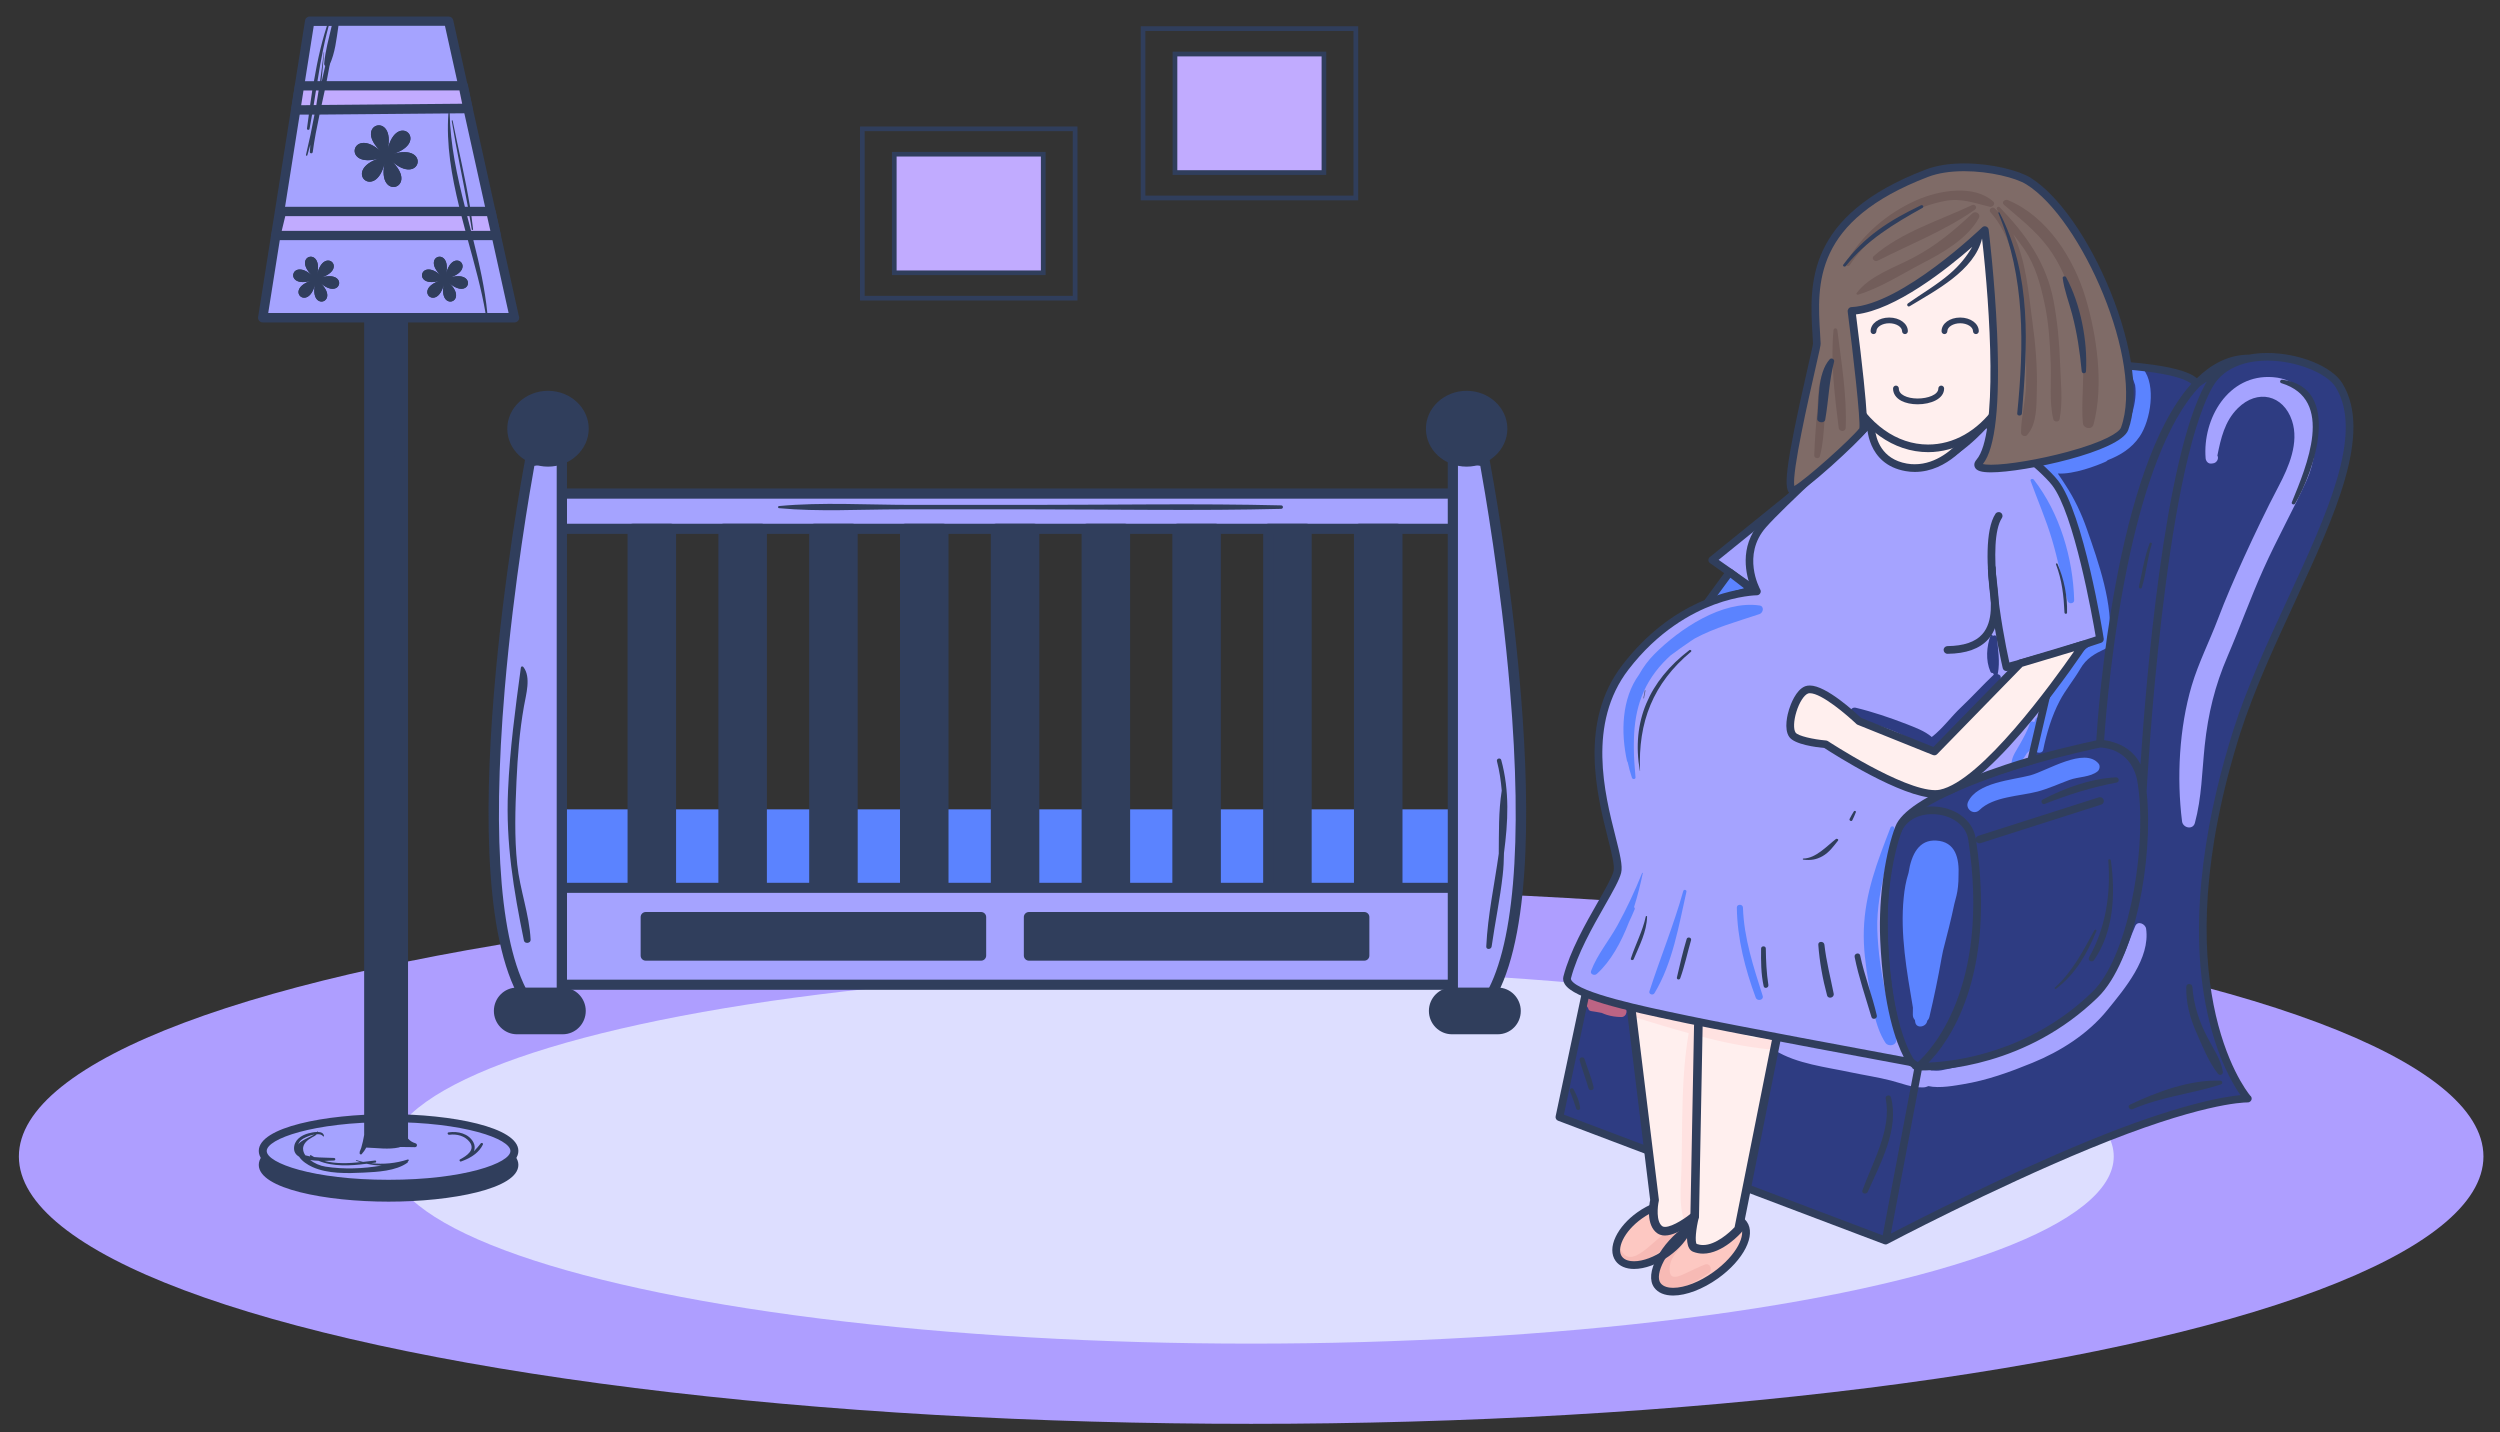 <?xml version="1.0" encoding="utf-8"?>
<!-- Generator: Adobe Illustrator 23.0.5, SVG Export Plug-In . SVG Version: 6.00 Build 0)  -->
<svg version="1.1" id="Layer_1" xmlns="http://www.w3.org/2000/svg" xmlns:xlink="http://www.w3.org/1999/xlink" x="0px" y="0px"
	 viewBox="0 0 302 173" style="enable-background:new 0 0 302 173;" xml:space="preserve">
<rect x="0" y="0" width="302" height="173" fill="#333333" stroke="none"/>
<style type="text/css">
	.st0{fill:#AE9EFF;}
	.st1{fill:#DDDEFF;}
	.st2{fill:#2E3C82;}
	.st3{fill:#A5A3FF;}
	.st4{fill:#5B83FF;}
	.st5{fill:#BC6484;}
	.st6{fill:#303E5C;}
	.st7{fill:#FDC8C2;}
	.st8{fill:#F7BAB5;}
	.st9{fill:#FFEFEE;}
	.st10{fill:#FFE2E1;}
	.st11{fill:#7F6B67;}
	.st12{fill:#725D5A;}
	.st13{fill:#C1ABFF;}
</style>
<g>
	<g>
		<ellipse class="st0" cx="151.14" cy="139.7" rx="148.86" ry="32.3"/>
		<ellipse class="st1" cx="151.14" cy="139.7" rx="104.2" ry="22.61"/>
	</g>
	<g>
		<g>
			<path class="st2" d="M270.23,88.35c4.96-15.69,17.64-33.1,12.33-41.8c-1.51-2.48-7.82-4.48-12.22-2.87l0,0
				c0.13-0.24-1.03,0.06-2.46,1c-1.9,1.24-2.51,1.68-2.51,1.68c-3.23-4.2-37.37-1.83-37.37-1.83l-36.46,75.5l-3.16,14.92l39.4,14.92
				c0,0,12.57-6.64,24.57-11.58c13.98-5.75,19.2-5.58,19.2-5.58S260.21,120.01,270.23,88.35z M231.38,128.76
				c0.05,0,0.1-0.01,0.15-0.02c0.14,0.07,0.23,0.1,0.23,0.1L231.38,128.76z"/>
			<g>
				<path class="st3" d="M259.25,112.19c-0.08-0.57-1-1.02-1.31-0.33c-0.57,1.27-0.93,2.59-1.58,3.83
					c-0.77,1.46-1.87,2.76-2.91,4.04c-2.31,2.86-5.26,4.75-8.57,6.28c-2.21,1.03-4.52,1.7-6.83,2.42c-1.16,0.36-2.33,0.63-3.53,0.86
					c-0.44,0.08-0.85,0.05-1.26,0.02c-0.21-0.24-0.53-0.41-0.95-0.43c-1.33-0.07-2.56-0.57-3.86-0.84
					c-1.67-0.35-3.39-0.52-5.07-0.84c-2.77-0.53-5.73-1.65-8.56-1.59c-0.73,0.02-0.99,0.91-0.37,1.29c2.58,1.61,6.2,2.01,9.14,2.64
					c1.61,0.34,3.25,0.58,4.84,0.99c1.33,0.34,2.48,0.86,3.87,0.83c0.26-0.01,0.47-0.07,0.65-0.16c1.35,0.31,3.35-0.09,4.16-0.22
					c2.9-0.47,5.69-1.48,8.4-2.59c3.41-1.39,6.73-3.5,9.06-6.38C256.69,119.41,259.76,115.77,259.25,112.19z"/>
				<path class="st4" d="M258.9,44.58c-0.48-0.6-1.83-0.32-1.47,0.59c0.18,0.44,0.33,0.89,0.49,1.34c0.31,1.93-0.58,4.72-1.65,5.9
					c-1.71,1.9-5.08,2.22-7.41,2.9c-0.25,0.07-0.42,0.2-0.53,0.35c-0.34,0-0.68,0.02-1,0.11c-0.16-0.12-0.31-0.23-0.47-0.3
					c-0.45-0.22-1.06,0.37-0.6,0.73c1.06,0.82,1.89,2.58,2.53,3.71c1.08,1.89,1.78,3.92,2.41,6c0.57,1.89,1.01,3.82,1.4,5.75
					c0.39,1.91,0.12,3.95,0.84,5.78c-2.67,1.38-3.69,3.42-5.33,5.98c-1.3,2.04-2.01,4.66-2.3,7.03c-0.07,0.55,0.91,0.67,1.01,0.13
					c0.4-1.99,1.04-4.11,1.99-5.91c0.71-1.35,1.71-2.54,2.48-3.86c0.76-1.31,1.72-1.81,3.03-2.44c0.3-0.15,0.37-0.4,0.3-0.63
					c0.08-0.1,0.14-0.21,0.16-0.36c0.58-4.24-1.3-9.49-2.68-13.45c-0.66-1.89-1.5-3.67-2.6-5.35c-0.25-0.38-0.56-0.88-0.92-1.38
					c1.93,0.13,4.74-0.96,5.75-1.41c0.12-0.05,0.21-0.12,0.28-0.2c1.52-0.59,2.89-1.43,3.85-2.84
					C259.81,50.78,260.48,46.52,258.9,44.58z"/>
				<path class="st5" d="M196.01,121.65c-0.3-0.05-0.6-0.1-0.9-0.15c-0.78-0.2-1.57-0.61-2.21-1.01c-0.9-0.56-1.64,0.69-1.06,1.27
					c0.02,0.19,0.14,0.35,0.37,0.38c0.43,0.06,0.86,0.14,1.28,0.22c0.2,0.09,0.4,0.17,0.59,0.23c0.57,0.18,1.17,0.26,1.76,0.27
					C196.55,122.88,196.76,121.78,196.01,121.65z"/>
				<path class="st4" d="M253.52,92.26c-1.69-2.08-6.27,0.88-8.29,1.41c-2.19,0.57-6.37,0.84-7.48,3.18c-0.41,0.85,0.66,1.69,1.37,1
					c1.68-1.64,4.84-1.66,7.02-2.23c1.31-0.35,2.57-0.93,3.84-1.4c1.11-0.41,2.5-0.31,3.42-1.05
					C253.64,92.96,253.72,92.51,253.52,92.26z"/>
				<path class="st4" d="M233.89,101.54c-2.04-0.12-2.98,1.58-3.34,3.91c-0.32,0.97-0.49,2.02-0.58,2.96
					c-0.45,4.41,0.37,8.93,1.11,13.31c-0.01,0.29-0.01,0.59-0.01,0.88c0,0.25,0.1,0.46,0.25,0.62c0.01,0.09,0.03,0.18,0.04,0.26
					c0.14,0.84,1.37,0.58,1.45-0.18c0.12-0.11,0.21-0.26,0.26-0.45c0.56-2.37,1.06-4.76,1.48-7.16c0.05-0.29,0.11-0.56,0.17-0.85
					c0.01-0.04,0.02-0.08,0.03-0.12c0.47-1.83,0.95-3.66,1.33-5.51c0.09-0.35,0.18-0.7,0.27-1.05c0.14-0.57,0.25-1.47,0.24-2.41
					C236.69,103.7,236.24,101.67,233.89,101.54z"/>
				<path class="st3" d="M274.57,45.56c-5.41-0.41-8.52,5.03-8.13,9.81c0.03,0.33,0.3,0.67,0.67,0.63c0.06-0.01,0.12-0.01,0.19-0.02
					c0.5-0.04,0.77-0.61,0.56-0.95c0.42-2.08,0.88-4.14,2.46-5.71c2.38-2.37,5.51-1.62,6.55,1.49c0.89,2.67-0.39,5.6-1.61,7.92
					c-1.5,2.85-2.89,5.77-4.23,8.7c-1.1,2.43-2.17,4.87-3.11,7.36c-1.02,2.69-2.34,5.27-3.16,8.03c-1.51,5.1-1.83,11.14-1.17,16.4
					c0.1,0.8,1.31,1.07,1.55,0.2c0.83-3.05,0.86-6.24,1.19-9.37c0.41-3.84,1.23-7.22,2.76-10.77c1.5-3.49,2.77-7.06,4.33-10.53
					c1.63-3.64,3.59-7.12,5.23-10.74C280.46,54.02,280.6,46.02,274.57,45.56z"/>
			</g>
			<path class="st6" d="M277.19,72.77c4.86-10.51,9.45-20.43,5.77-26.46c-1.26-2.06-5.24-3.67-9.07-3.67c-0.78,0-1.52,0.07-2.21,0.2
				c-2.39,0.01-4.47,1.07-6.3,2.85c-0.98-0.85-4.24-2.29-18.26-2.29c-9.41,0-19.05,0.66-19.15,0.67c-0.17,0.01-0.32,0.11-0.39,0.26
				l-36.46,75.5c-0.02,0.03-0.03,0.07-0.04,0.1l-3.16,14.92c-0.05,0.22,0.08,0.45,0.29,0.53l39.4,14.92c0,0,0.01,0,0.01,0
				c0.05,0.02,0.1,0.03,0.15,0.03c0.04,0,0.08,0,0.11-0.01c0.01,0,0.02-0.01,0.03-0.01c0.02-0.01,0.05-0.02,0.07-0.03
				c0.13-0.07,12.69-6.69,24.53-11.56c13.11-5.39,18.4-5.55,19-5.55c0,0,0,0,0,0c0,0,0.01,0,0.01,0c0,0,0.01,0,0.01,0
				c0.26,0,0.47-0.21,0.47-0.46c0-0.14-0.06-0.27-0.17-0.35c-0.73-0.88-10.69-13.83-1.19-43.86
				C272.31,83.32,274.79,77.96,277.19,72.77z M231.68,128.3c-0.31-0.16-0.87-0.53-1.17-1.19c-2.59-5.66-3.67-21.19-0.65-26.96
				c0.99-1.68,3.03-1.98,4.5-1.72c1.84,0.33,3.17,1.49,3.4,2.97C240.54,119.52,233.03,127.1,231.68,128.3z M238.73,101.65
				c0.08,0.14,0.23,0.22,0.39,0.22c0.05,0,0.1-0.01,0.14-0.02l14.56-4.65c0.25-0.08,0.38-0.34,0.3-0.58
				c-0.08-0.24-0.34-0.38-0.59-0.3l-14.56,4.65c-0.16,0.05-0.26,0.18-0.3,0.33c0-0.01,0-0.03-0.01-0.04
				c-0.29-1.87-1.92-3.34-4.15-3.74c-0.71-0.13-1.41-0.13-2.06-0.03c6.04-3.95,20.3-6.99,21.27-7.19c0.17,0.01,0.79,0.05,1.52,0.3
				c1.07,0.4,2.37,1.33,2.9,3.49c0.09,0.47,0.16,0.96,0.22,1.47c0,0.05,0.01,0.1,0.01,0.15c0,0.01,0.01,0.02,0.01,0.03
				c0.83,7.85-1.46,20.03-5.6,24.06c-7.58,7.37-16.62,8.43-19.81,8.56C235.33,125.96,241.16,118.15,238.73,101.65z M255.27,89.65
				c-0.43-0.14-0.81-0.21-1.09-0.24c0.15-2.25,0.92-12.56,3.18-22.75c1.63-7.37,4.29-15.72,8.4-20.01c0.13-0.09,0.39-0.27,0.83-0.56
				c-0.06,0.09-0.12,0.18-0.17,0.28c-5.03,9.09-7.22,36.37-7.85,45.97C257.79,90.72,256.38,89.98,255.27,89.65z M191.99,120.17
				l36.31-75.21c1.63-0.11,10.31-0.65,18.81-0.65c12.66,0,16.5,1.18,17.61,2.05c-9.18,10.21-11.26,39.28-11.49,43.08
				c-2.78,0.59-20.16,4.45-23.68,9.39c-0.18,0.25-0.34,0.53-0.5,0.83c-0.02,0.03-0.04,0.06-0.06,0.1c-0.01,0.01-0.01,0.03-0.01,0.05
				c-3.14,6.24-1.98,21.87,0.68,27.67c0.33,0.73,0.87,1.18,1.3,1.46c0.05,0.11,0.14,0.2,0.26,0.25l-3.79,20.04l-38.51-14.58
				L191.99,120.17z M266.68,122.5c1.18,5.33,3.05,8.48,3.97,9.79c-2.04,0.19-7.67,1.13-18.47,5.57
				c-10.1,4.15-20.72,9.58-23.76,11.15l3.72-19.7c0,0,0,0,0.01,0c2.2,0,12.67-0.46,21.28-8.84c4.43-4.31,6.75-16.73,5.88-24.83
				c0.1-1.87,2.14-38.37,7.93-48.83c1.56-2.82,4.84-3.25,6.65-3.25c3.41,0,7.2,1.48,8.27,3.23c3.43,5.61-1.06,15.32-5.82,25.6
				c-2.41,5.21-4.91,10.61-6.56,15.83C266.91,97.29,264.04,110.61,266.68,122.5z"/>
		</g>
		<g>
			<g>
				<path class="st7" d="M201.36,151.35c-2.3,1.64-4.9,1.96-5.81,0.71c-0.91-1.25,0.22-3.6,2.52-5.24c2.3-1.64,4.9-1.96,5.81-0.71
					C204.78,147.36,203.66,149.71,201.36,151.35z"/>
				<path class="st7" d="M207.24,154.06c-2.87,2.06-6.02,2.6-7.03,1.21c-1.01-1.39,0.79-4.75,3.66-6.81
					c2.87-2.06,5.73-2.03,6.74-0.64C211.62,149.21,210.11,152,207.24,154.06z"/>
				<path class="st8" d="M205.94,152.76c-0.82,0.32-1.59,0.72-2.39,1.09c-0.65,0.3-1.72,0.8-1.84-0.22
					c-0.22-1.92,1.52-2.85,2.27-4.33c0.08-0.15-0.05-0.28-0.21-0.26c-0.42,0.06-0.83,0.23-1.2,0.46c0.1-0.15,0.18-0.3,0.21-0.46
					c0.06-0.31-0.14-0.58-0.47-0.59c-1.66-0.05-4.93,5.27-6.45,2.67c-0.12-0.21-0.49-0.08-0.42,0.17c0.49,1.62,2.01,1.51,3.33,0.94
					c0.94-0.41,1.79-1.05,2.6-1.67c0.05-0.04,0.11-0.08,0.17-0.13c-0.89,1.08-1.39,2.58-1.21,3.8c0.5,3.22,4.73,0.45,6.07-0.42
					C206.96,153.46,206.59,152.5,205.94,152.76z"/>
				<path class="st6" d="M197.39,153.29c-0.98,0-1.77-0.34-2.22-0.96c-0.54-0.75-0.54-1.79,0.01-2.94c0.51-1.06,1.44-2.11,2.61-2.94
					c1.39-0.99,2.93-1.56,4.24-1.56c0.98,0,1.77,0.34,2.22,0.95c1.07,1.48-0.08,4.07-2.62,5.89
					C200.24,152.72,198.7,153.29,197.39,153.29z M202.03,145.81c-1.1,0-2.48,0.52-3.69,1.39c-1.05,0.75-1.87,1.67-2.31,2.59
					c-0.39,0.82-0.43,1.55-0.1,2c0.34,0.47,0.99,0.57,1.46,0.57c1.1,0,2.47-0.52,3.69-1.39c2.05-1.47,3.15-3.57,2.41-4.6
					C203.15,145.91,202.51,145.81,202.03,145.81z"/>
				<path class="st6" d="M202.12,156.5c-1.04,0-1.83-0.33-2.29-0.96c-0.6-0.82-0.48-2.12,0.34-3.64c0.75-1.4,2-2.79,3.43-3.81
					c1.54-1.1,3.19-1.71,4.66-1.71c1.21,0,2.18,0.42,2.74,1.18c1.18,1.62-0.35,4.65-3.48,6.88
					C205.71,155.73,203.69,156.5,202.12,156.5z M208.26,147.3c-1.27,0-2.73,0.54-4.11,1.53c-1.31,0.94-2.46,2.21-3.15,3.49
					c-0.62,1.16-0.78,2.16-0.41,2.67c0.35,0.48,1.03,0.58,1.53,0.58c1.38,0,3.19-0.71,4.84-1.89c2.88-2.06,4.02-4.56,3.27-5.59
					C209.87,147.58,209.16,147.3,208.26,147.3z"/>
				<g>
					<g>
						<path class="st9" d="M197,121.52l2.87,23.46c0,0-0.61,2.7,0.64,3.58c1.2,0.85,4.22-1.65,4.22-1.65s-0.9,3.46,0,3.83
							c2.49,1.02,5.3-2.25,5.3-2.25l4.65-23.3L197,121.52z"/>
						<path class="st10" d="M213.96,125.64c-0.55-0.29-1.2-0.33-1.8-0.28c-0.09,0.01-0.16,0.04-0.21,0.09
							c-0.51-0.19-1.01-0.38-1.53-0.52c-1.78-0.47-3.57-0.9-5.35-1.37c-1.28-0.33-2.56-0.6-3.86-0.85
							c-1.25-0.23-2.33-0.82-3.63-0.75c-0.55,0.03-0.67,0.75-0.13,0.91c2.16,0.66,4.34,1.33,6.54,1.94
							c-0.61,3.5-0.73,7.21-0.79,10.72c-0.04,2.07-0.02,4.14-0.1,6.21c-0.07,1.83-0.27,3.92,0.34,5.67c0.13,0.36,0.79,0.45,0.86,0
							c0.27-1.59,0.05-3.25,0.08-4.87c0.05-2.34,0.13-4.67,0.15-7.01c0.03-3.32,0.87-7.13,0.27-10.5c2.92,0.78,5.86,1.42,8.85,1.72
							c0.29,0.03,0.44-0.25,0.41-0.49C214.24,126.08,214.25,125.79,213.96,125.64z"/>
						<path class="st6" d="M205.73,151.44L205.73,151.44c-0.42,0-0.83-0.08-1.21-0.23c-0.84-0.34-0.82-1.77-0.6-3.08
							c-0.81,0.53-1.91,1.12-2.79,1.12c-0.36,0-0.67-0.09-0.93-0.27c-1.39-0.98-0.98-3.45-0.86-4.02l-2.86-23.37
							c-0.02-0.17,0.04-0.33,0.16-0.44c0.12-0.11,0.29-0.16,0.46-0.13l17.66,3.66c0.28,0.06,0.46,0.33,0.41,0.61l-4.65,23.3
							c-0.02,0.09-0.06,0.17-0.12,0.24C210.32,148.93,208.12,151.44,205.73,151.44z M204.72,146.38c0.1,0,0.19,0.03,0.28,0.08
							c0.19,0.12,0.28,0.35,0.23,0.57c-0.37,1.43-0.5,2.98-0.27,3.24c0.22,0.08,0.49,0.13,0.78,0.13c1.51,0,3.17-1.48,3.8-2.16
							l4.52-22.66l-16.45-3.41l2.78,22.74c0.01,0.06,0,0.12-0.01,0.18c-0.14,0.61-0.35,2.49,0.43,3.04
							c0.08,0.05,0.18,0.08,0.32,0.08c0.98,0,2.69-1.23,3.26-1.71C204.48,146.42,204.6,146.38,204.72,146.38z"/>
					</g>
					<path class="st6" d="M204.72,147.42C204.72,147.42,204.71,147.42,204.72,147.42c-0.3-0.01-0.53-0.24-0.52-0.53l0.44-23.03
						c0.01-0.28,0.24-0.51,0.52-0.51c0,0,0.01,0,0.01,0c0.29,0,0.52,0.24,0.51,0.53l-0.44,23.03
						C205.24,147.19,205,147.42,204.72,147.42z"/>
				</g>
			</g>
			<g>
				<g>
					<polygon class="st3" points="216.53,59.82 206.84,67.66 212.23,71.45 					"/>
					<path class="st6" d="M212.23,71.92c-0.1,0-0.19-0.03-0.27-0.09l-5.39-3.8c-0.12-0.08-0.19-0.22-0.2-0.36
						c0-0.14,0.06-0.28,0.17-0.37l9.69-7.84c0.16-0.13,0.39-0.14,0.57-0.02c0.17,0.12,0.24,0.34,0.17,0.54l-4.3,11.64
						c-0.05,0.14-0.16,0.24-0.3,0.28C212.32,71.91,212.28,71.92,212.23,71.92z M207.61,67.63l4.39,3.09l3.5-9.48L207.61,67.63z"/>
				</g>
				<g>
					<polygon class="st4" points="208.94,69.13 206.19,72.89 211.68,71.25 					"/>
					<path class="st6" d="M206.19,73.35c-0.15,0-0.29-0.07-0.38-0.19c-0.12-0.16-0.11-0.38,0-0.54l2.75-3.76
						c0.07-0.1,0.19-0.17,0.31-0.19c0.12-0.02,0.25,0.02,0.35,0.09l2.75,2.12c0.14,0.11,0.2,0.28,0.17,0.45
						c-0.03,0.17-0.16,0.31-0.32,0.36l-5.5,1.64C206.27,73.35,206.23,73.35,206.19,73.35z M209.03,69.79l-1.66,2.26l3.31-0.99
						L209.03,69.79z"/>
				</g>
				<g>
					<path class="st3" d="M253.68,77.2c0,0-2.4-14.99-5.42-18.86c-1.78-2.28-8.38-7.21-8.38-7.21s-10.14,11.89-13.94,0
						c0,0-10.29,9.22-12.97,12.28c-3.2,3.65-0.74,8.05-0.74,8.05s-8.83,0-15.87,9.14c-7.13,9.26-0.29,22.1-0.99,24.76
						c-0.55,2.09-4.78,7.75-6.06,12.73c-0.52,2.02,8.78,3.88,14.57,5.09c6.43,1.35,27.01,5.15,27.01,5.15s-2.81-3.49-3.3-14.83
						c-0.24-5.48,0.75-10.77,1.81-13.51c1.55-4.01,15.96-8.09,15.96-8.09l3.04-12.98L253.68,77.2z"/>
					<g>
						<path class="st4" d="M212.54,73.14c-4.51-0.64-9.68,2.86-12.68,5.87c-0.74,0.74-1.36,1.58-1.86,2.48
							c-2.12,2.92-2.21,7-1.46,10.42c0.01,0.06,0.04,0.1,0.08,0.14c0.14,0.65,0.31,1.29,0.52,1.91c0.07,0.21,0.45,0.19,0.43-0.05
							c-0.11-1.19-0.19-2.35-0.2-3.47c0-0.18,0-0.37,0-0.55c0.01-3.6,0.76-6.88,3.56-9.86c0.28-0.3,0.58-0.58,0.87-0.85
							c0.81-0.62,1.65-1.19,2.46-1.75c0.16-0.11,0.32-0.21,0.48-0.31c2.41-1.3,5.06-2.02,7.81-2.94
							C213.02,74.02,213.15,73.22,212.54,73.14z"/>
						<path class="st4" d="M245.68,57.94c-0.13-0.16-0.46-0.08-0.38,0.15c0.85,2.37,1.85,4.63,2.57,7.05
							c0.74,2.46,1.2,4.99,1.9,7.46c0.12,0.41,0.81,0.34,0.79-0.1C250.43,67.45,248.82,61.97,245.68,57.94z"/>
						<path class="st4" d="M197.39,109.59c0.45-1.44,0.8-2.85,1.06-4.11c0.01-0.05-0.06-0.07-0.08-0.02
							c-0.87,2.16-1.86,4.28-2.98,6.32c-1.02,1.85-2.44,3.52-3.19,5.51c-0.15,0.39,0.41,0.61,0.68,0.37
							c1.69-1.51,2.96-3.84,3.9-6.27c0.25-0.52,0.48-1.05,0.7-1.58C197.5,109.71,197.46,109.63,197.39,109.59z"/>
						<path class="st4" d="M203.34,107.63c-1.16,4.13-2.77,8.05-4.09,12.12c-0.11,0.35,0.42,0.53,0.6,0.24
							c2.2-3.62,2.95-8.18,3.87-12.26C203.78,107.49,203.41,107.39,203.34,107.63z"/>
						<path class="st4" d="M212.93,120.29c-1.11-3.51-2.26-6.93-2.38-10.65c-0.01-0.45-0.75-0.46-0.74,0
							c0.05,3.73,0.99,7.39,2.28,10.87C212.27,121,213.1,120.82,212.93,120.29z"/>
						<path class="st2" d="M241.31,81.43c0.01-0.02,0.02-0.04,0.03-0.07c0.28-1.43,0.01-2.91-0.11-4.35
							c-0.02-0.28-0.37-0.33-0.51-0.15c0-0.03,0-0.05-0.01-0.08c-0.01-0.13-0.19-0.15-0.24-0.03c-0.5,1.35-0.62,3.03-0.03,4.38
							c0.06,0.15,0.21,0.2,0.33,0.17c0,0.02,0.01,0.04,0.01,0.06c0.01,0.06,0.05,0.1,0.09,0.14c-0.02,0.01-0.04,0.02-0.06,0.04
							c-1.33,1.26-2.57,2.63-3.91,3.9c-1.22,1.15-2.21,2.56-3.54,3.59c-0.87-0.74-1.99-1.14-3.08-1.57
							c-1.96-0.76-4.08-1.48-6.13-1.97c-0.52-0.12-0.85,0.55-0.37,0.83c1.36,0.81,2.97,1.25,4.45,1.79
							c1.47,0.54,2.83,1.35,4.26,1.96c0.07,0.38,0.5,0.69,0.96,0.44c0.03-0.02,0.06-0.04,0.09-0.05c0.23,0.02,0.45-0.13,0.53-0.33
							c1.34-0.91,2.3-2.17,3.36-3.41c1.34-1.58,3.39-2.77,4.22-4.71C241.79,81.71,241.58,81.49,241.31,81.43z"/>
						<path class="st4" d="M246.52,86.96c-0.01-0.35-0.54-0.42-0.64-0.08c-0.05,0.12-0.1,0.25-0.15,0.37
							c-0.13-0.15-0.45-0.13-0.52,0.1c-0.27,0.9-0.75,1.73-1.2,2.54c-0.41,0.74-0.94,1.42-1.02,2.27c-0.03,0.38,0.46,0.45,0.69,0.27
							c0.46-0.36,0.84-0.86,1.15-1.42C245.91,90,246.58,88.26,246.52,86.96z"/>
						<path class="st4" d="M227.77,119.84c-0.56-2.48-0.9-4.95-0.99-7.5c-0.09-2.62,0.46-5.19,1.03-7.74c0.34-1.54,1.49-3.03,1-4.62
							c-0.07-0.22-0.37-0.2-0.44,0c-1.58,4.09-3.08,7.9-3.22,12.36c-0.07,2.15,0.22,4.31,0.58,6.42c0.39,2.31,0.72,5.2,2.02,7.19
							c0.35,0.54,1.35,0.37,1.32-0.34C228.99,123.67,228.2,121.73,227.77,119.84z"/>
					</g>
					<path class="st6" d="M230.89,128.79c-0.03,0-0.06,0-0.08-0.01c-0.21-0.04-20.66-3.82-27.02-5.16l-0.66-0.14
						c-7.07-1.48-13.01-2.84-14.1-4.59c-0.19-0.3-0.25-0.62-0.17-0.93c0.8-3.09,2.67-6.37,4.17-9c0.91-1.59,1.69-2.97,1.89-3.72
						c0.16-0.62-0.23-2.19-0.69-4c-1.32-5.25-3.54-14.04,1.76-20.92c6.03-7.83,13.27-9.09,15.54-9.29
						c-0.57-1.42-1.53-4.93,1.09-7.93c2.67-3.05,12.59-11.94,13.01-12.32c0.12-0.11,0.28-0.14,0.43-0.1
						c0.15,0.04,0.27,0.16,0.32,0.31c1.05,3.29,2.69,4.96,4.86,4.96c0,0,0,0,0,0c3.87,0,8.24-5.07,8.28-5.12
						c0.16-0.19,0.44-0.22,0.64-0.07c0.27,0.2,6.66,4.99,8.46,7.3c3.06,3.93,5.42,18.46,5.51,19.08c0.04,0.22-0.1,0.44-0.31,0.51
						l-5.04,1.64l-2.98,12.72c-0.04,0.16-0.16,0.3-0.33,0.34c-3.94,1.12-14.45,4.7-15.65,7.81c-1.06,2.73-2.02,7.92-1.78,13.32
						c0.48,10.98,3.18,14.52,3.2,14.56c0.12,0.15,0.13,0.36,0.03,0.53C231.21,128.71,231.05,128.79,230.89,128.79z M225.73,51.94
						c-2.13,1.92-10.12,9.16-12.4,11.76c-2.94,3.35-0.78,7.35-0.69,7.52c0.08,0.14,0.08,0.32-0.01,0.46
						c-0.08,0.14-0.24,0.23-0.4,0.23c-0.02,0-2.19,0.02-5.18,1.13c-2.75,1.02-6.77,3.21-10.32,7.83
						c-5.03,6.53-2.88,15.05-1.59,20.13c0.53,2.1,0.91,3.61,0.69,4.46c-0.23,0.88-1,2.23-1.98,3.95c-1.48,2.59-3.31,5.81-4.08,8.78
						c-0.01,0.03-0.02,0.09,0.05,0.22c0.97,1.55,8.82,3.19,13.51,4.17l0.66,0.14c5.53,1.16,21.75,4.18,25.98,4.96
						c-0.87-1.68-2.47-5.83-2.84-14.16c-0.24-5.54,0.75-10.87,1.84-13.7c0.69-1.79,3.66-3.74,8.82-5.81
						c3.19-1.28,6.27-2.22,7.18-2.48l2.97-12.71c0.04-0.16,0.15-0.28,0.31-0.34l4.91-1.6c-0.4-2.37-2.62-14.87-5.27-18.27
						c-1.49-1.92-6.57-5.83-7.94-6.87c-1.09,1.19-4.97,5.12-8.7,5.12h0C228.78,56.88,226.93,55.22,225.73,51.94z"/>
				</g>
				<g>
					<path class="st6" d="M242.39,81.06c-0.08,0-0.17-0.02-0.24-0.06c-0.11-0.06-0.19-0.17-0.22-0.29
						c-0.14-0.6-3.4-14.77-0.88-18.64c0.14-0.21,0.43-0.28,0.64-0.14c0.22,0.14,0.28,0.42,0.14,0.64
						c-1.84,2.84-0.06,13.14,0.9,17.46l5.53-1.54c0.25-0.07,0.5,0.07,0.57,0.32c0.07,0.25-0.07,0.5-0.32,0.57l-6.01,1.67
						C242.47,81.06,242.43,81.06,242.39,81.06z"/>
				</g>
				<g>
					<path class="st6" d="M235.26,78.98c-0.26,0-0.46-0.2-0.47-0.46c0-0.26,0.2-0.46,0.46-0.47c1.96-0.02,3.38-0.5,4.21-1.44
						c1.38-1.55,1.07-4.11,0.83-6.17c-0.08-0.7-0.15-1.3-0.15-1.81c0-0.26,0.21-0.46,0.47-0.46c0.26,0,0.47,0.21,0.47,0.46
						c0,0.45,0.07,1.03,0.15,1.7c0.25,2.12,0.6,5.03-1.05,6.89C239.15,78.37,237.5,78.96,235.26,78.98
						C235.26,78.98,235.26,78.98,235.26,78.98z"/>
				</g>
				<g>
					<path class="st9" d="M224.56,87.12c0,0-4.59-4.43-6.32-3.78c-1.34,0.5-2.53,4.25-1.71,5.42c0.6,0.85,4.02,1.15,4.02,1.15
						s10.17,6.7,13.87,5.95c6.13-1.24,17.27-18,17.27-18l-7.63,2.28l-10.39,10.64L224.56,87.12z"/>
					<path class="st6" d="M233.77,96.38c-4.02,0-12.33-5.33-13.39-6.02c-0.97-0.09-3.6-0.42-4.24-1.34
						c-0.68-0.97-0.19-2.8-0.02-3.33c0.17-0.54,0.81-2.36,1.95-2.79c0.17-0.06,0.35-0.09,0.56-0.09c1.99,0,5.53,3.29,6.19,3.91
						l8.73,3.51l10.17-10.42c0.05-0.06,0.12-0.1,0.2-0.12l7.63-2.28c0.19-0.06,0.39,0.01,0.51,0.17c0.12,0.16,0.12,0.37,0.02,0.53
						c-0.46,0.69-11.31,16.94-17.57,18.2C234.28,96.36,234.03,96.38,233.77,96.38z M218.63,83.74c-0.09,0-0.16,0.01-0.23,0.04
						c-0.47,0.18-1.05,1.08-1.39,2.19c-0.34,1.09-0.38,2.13-0.1,2.53c0.28,0.4,2.13,0.82,3.67,0.95c0.08,0.01,0.15,0.03,0.22,0.07
						c0.09,0.06,9.05,5.93,12.97,5.93c0.2,0,0.39-0.02,0.55-0.05c4.99-1.01,13.67-13.03,16.24-16.73l-6.25,1.87l-10.3,10.56
						c-0.13,0.14-0.33,0.18-0.51,0.11l-9.1-3.66c-0.06-0.02-0.11-0.06-0.15-0.1C223.16,86.42,220.07,83.74,218.63,83.74z"/>
				</g>
			</g>
			<g>
				<g>
					<path class="st9" d="M226,51.31c0,0-0.13,4.38,4.26,5.15c4.43,0.77,7.46-3.63,7.46-3.63s-1.87-0.28-6.45-0.77
						C229.1,51.82,226,51.31,226,51.31z"/>
					<path class="st6" d="M231.31,57.01L231.31,57.01c-0.37,0-0.75-0.03-1.12-0.1c-4.74-0.83-4.65-5.57-4.65-5.62
						c0-0.13,0.07-0.26,0.17-0.34c0.1-0.08,0.24-0.12,0.37-0.1c0.03,0.01,3.11,0.52,5.25,0.75c4.54,0.49,6.45,0.77,6.47,0.77
						c0.16,0.02,0.29,0.13,0.36,0.27c0.06,0.15,0.05,0.32-0.04,0.45C238,53.25,235.36,57.01,231.31,57.01z M226.5,51.86
						c0.12,1.11,0.75,3.6,3.85,4.14c0.32,0.06,0.64,0.08,0.96,0.08c2.64,0,4.66-1.9,5.54-2.91c-0.95-0.12-2.76-0.35-5.63-0.66
						C229.62,52.34,227.5,52.02,226.5,51.86z"/>
				</g>
				<g>
					<path class="st9" d="M239.78,27.8l-16.11,9.76c0,0-0.31,5.23-0.58,9.55c2.07,4.24,5.7,7.05,9.82,7.05
						c3.37,0,6.4-1.87,8.53-4.86C243.09,39.33,239.78,27.8,239.78,27.8z"/>
					<path class="st6" d="M232.92,54.62c-4.17,0-8-2.73-10.24-7.31c-0.04-0.07-0.05-0.15-0.05-0.23c0.28-4.32,0.58-9.55,0.58-9.55
						c0.01-0.15,0.09-0.29,0.22-0.37l16.11-9.76c0.12-0.08,0.28-0.09,0.41-0.04c0.14,0.05,0.24,0.17,0.28,0.3
						c0.03,0.12,3.32,11.75,1.67,21.7c-0.01,0.07-0.04,0.14-0.08,0.19C239.53,52.78,236.29,54.62,232.92,54.62z M223.56,47.02
						c2.09,4.18,5.57,6.68,9.35,6.68c3.08,0,5.95-1.62,8.08-4.58c1.37-8.46-0.88-18.14-1.51-20.6l-15.36,9.31
						C224.06,38.89,223.8,43.28,223.56,47.02z"/>
				</g>
				<g>
					<path class="st11" d="M239.78,27.8c0,0,2.92,23.87-0.66,28.04c-2.01,2.34,16.49-1.14,17.54-4.04
						c2.89-7.98-4.68-25.61-11.62-29.93c-2.02-1.26-8.25-2.48-12.27-0.95c-15.1,5.77-13.6,14.49-13.29,20.59
						c0.03,0.6-4.24,17.15-2.95,17.74c0.63,0.29,7.58-6.06,8.51-7.3c0.41-0.55-1.36-14.39-1.36-14.39
						C230.03,37.25,239.78,27.8,239.78,27.8z"/>
					<g>
						<path class="st12" d="M248.86,43.9c-0.08-2.52-0.32-5.03-0.78-7.51c-0.86-4.6-3.31-8.03-6.51-11.35
							c-0.17-0.18-0.45,0.04-0.34,0.25c0.06,0.12,0.13,0.24,0.2,0.37c-0.15-0.16-0.29-0.33-0.46-0.48
							c-0.32-0.31-0.82,0.14-0.51,0.48c3.29,3.67,3.44,9.4,4.03,14.03c0.29,2.25,0.29,4.47,0.26,6.74c-0.03,1.97-0.6,3.89-0.61,5.84
							c0,0.35,0.49,0.55,0.73,0.29c1.24-1.39,1.13-3.67,1.18-5.42c0.08-2.79-0.16-5.57-0.54-8.33c-0.47-3.44-0.75-7.33-2.31-10.53
							c0.46,0.62,0.93,1.24,1.37,1.88c1.32,1.95,1.94,4.26,2.42,6.54c0.51,2.37,0.65,4.81,0.74,7.23c0.09,2.2-0.2,4.56,0.31,6.72
							c0.08,0.35,0.69,0.37,0.76,0C249.22,48.46,248.93,46.09,248.86,43.9z"/>
						<path class="st12" d="M251.93,35.95c-1.41-4.71-4.64-9.83-9.39-11.78c-0.35-0.14-0.82,0.26-0.46,0.57
							c1.92,1.66,3.82,3.11,5.35,5.17c1.42,1.92,2.35,4.15,3.04,6.42c0.7,2.34,0.98,4.77,1.14,7.19c0.17,2.52-0.21,5.07,0,7.58
							c0.06,0.68,1.1,0.88,1.29,0.17C254.16,46.52,253.31,40.58,251.93,35.95z"/>
						<path class="st12" d="M220.45,45.16c-0.02-0.1-0.19-0.13-0.24-0.03c-0.58,1.17-0.56,2.59-0.65,3.87
							c-0.15,2.01-0.34,4.01-0.4,6.02c-0.01,0.38,0.6,0.45,0.69,0.09c0.39-1.57,0.48-3.14,0.57-4.75
							C220.5,48.71,220.84,46.77,220.45,45.16z"/>
						<path class="st12" d="M221.95,39.87c-0.04-0.28-0.43-0.28-0.46,0c-0.38,3.82,0.15,8,0.62,11.8c0.06,0.51,0.83,0.54,0.85,0
							C223.12,47.82,222.43,43.7,221.95,39.87z"/>
						<path class="st12" d="M238.27,25.77c-2.3,2.16-4.42,3.93-7.25,5.41c-2.23,1.17-5.2,2.15-6.74,4.22
							c-0.08,0.1,0.05,0.23,0.16,0.2c2.66-0.79,5.3-2.5,7.76-3.78c2.48-1.28,5.47-2.98,6.85-5.49
							C239.31,25.85,238.66,25.41,238.27,25.77z"/>
						<path class="st12" d="M240.77,24.33c-2.37-2.1-6.61-1.31-9.23-0.16c-3.51,1.54-6.7,4.23-8.54,7.6
							c-0.16,0.29,0.28,0.52,0.45,0.25c1.74-2.59,4.19-4.62,6.93-6.11c1.43-0.78,2.96-1.32,4.55-1.63c1.99-0.39,3.57,0.26,5.44,0.7
							C240.74,25.05,241.09,24.61,240.77,24.33z"/>
						<path class="st12" d="M238.22,24.78c-3.93,1.85-8.57,3.26-11.87,6.15c-0.34,0.3,0.11,0.75,0.46,0.57
							c3.89-1.98,8.18-3.65,11.75-6.17C238.91,25.09,238.6,24.6,238.22,24.78z"/>
					</g>
					<path class="st6" d="M254.97,35.29c-2.59-6.41-6.3-11.71-9.68-13.82c-1.35-0.84-4.61-1.73-8.01-1.73
						c-1.81,0-3.38,0.25-4.67,0.75c-14.52,5.55-14.02,13.86-13.66,19.93c0.02,0.38,0.05,0.75,0.06,1.08
						c-0.01,0.2-0.32,1.53-0.64,2.94c-2.86,12.52-2.94,14.81-2.04,15.23c0.08,0.03,0.16,0.05,0.25,0.05c1.24,0,8.13-6.56,8.83-7.5
						c0.13-0.17,0.51-0.69-1.21-14.24c4.78-0.55,10.99-5.48,14.05-8.16c-0.71,1.21-1.55,2.25-2.71,3.25
						c-1.57,1.35-3.37,2.39-5.06,3.58c-0.21,0.15-0.02,0.48,0.21,0.34c3.1-1.88,7.83-4.31,8.74-8.18
						c0.97,8.44,1.96,23.67-0.67,26.72c-0.35,0.41-0.28,0.74-0.2,0.91c0.2,0.44,0.79,0.62,1.96,0.62c4.01,0,15.62-2.49,16.57-5.12
						C258.46,48.2,257.67,41.97,254.97,35.29z M256.22,51.64c-0.22,0.61-2.05,1.75-6.49,2.95c-3.37,0.91-7.16,1.55-9.21,1.55
						c-0.53,0-0.83-0.04-0.99-0.08c1.52-1.89,2.09-7.21,1.72-15.83c-0.28-6.43-1.01-12.43-1.02-12.49
						c-0.02-0.17-0.14-0.32-0.31-0.38c-0.17-0.06-0.35-0.02-0.48,0.11c-0.1,0.09-9.69,9.33-15.8,9.63
						c-0.13,0.01-0.25,0.07-0.33,0.17c-0.08,0.1-0.12,0.23-0.11,0.36c0.64,4.97,1.57,13.1,1.41,14.11c-1.04,1.33-6.48,6.2-7.86,6.97
						c-0.29-1.74,1.74-10.61,2.52-14.05c0.56-2.43,0.67-2.97,0.66-3.16c-0.02-0.36-0.04-0.74-0.06-1.12
						c-0.37-6.11-0.83-13.71,13.06-19.02c1.19-0.45,2.65-0.68,4.34-0.68c3.1,0,6.26,0.81,7.51,1.59
						C251.48,26.42,259.07,43.8,256.22,51.64z"/>
				</g>
				<g>
					<path class="st6" d="M231.65,48.84c-0.75,0-1.45-0.15-1.97-0.42c-0.64-0.34-1-0.87-1-1.49c0-0.19,0.16-0.35,0.35-0.35
						c0.19,0,0.35,0.16,0.35,0.35c0,0.36,0.21,0.65,0.63,0.87c0.42,0.22,1,0.34,1.64,0.34c1.23,0,2.5-0.45,2.5-1.21
						c0-0.19,0.16-0.35,0.35-0.35c0.19,0,0.35,0.16,0.35,0.35C234.85,48.19,233.24,48.84,231.65,48.84z"/>
				</g>
				<g>
					<path class="st6" d="M230.12,40.36c-0.19,0-0.35-0.16-0.35-0.35c0-0.52-0.71-0.96-1.55-0.96c-0.84,0-1.55,0.44-1.55,0.96
						c0,0.19-0.16,0.35-0.35,0.35c-0.19,0-0.35-0.16-0.35-0.35c0-0.93,0.99-1.65,2.25-1.65c1.26,0,2.25,0.73,2.25,1.65
						C230.47,40.2,230.31,40.36,230.12,40.36z"/>
				</g>
				<g>
					<path class="st6" d="M238.69,40.36c-0.19,0-0.35-0.16-0.35-0.35c0-0.52-0.71-0.96-1.55-0.96c-0.84,0-1.55,0.44-1.55,0.96
						c0,0.19-0.16,0.35-0.35,0.35c-0.19,0-0.35-0.16-0.35-0.35c0-0.93,0.99-1.65,2.25-1.65c1.26,0,2.25,0.73,2.25,1.65
						C239.04,40.2,238.88,40.36,238.69,40.36z"/>
				</g>
			</g>
			<path class="st6" d="M241.54,25.68c3.92,7.55,3.37,16.04,2.71,24.26c-0.03,0.35-0.6,0.34-0.57,0c0.83-8.28,0.96-16.37-2.28-24.2
				C241.36,25.66,241.5,25.61,241.54,25.68z M251.47,44.85c0.03,0.32,0.51,0.32,0.52,0c0.2-3.68-0.65-8.1-2.41-11.37
				c-0.09-0.17-0.43-0.11-0.41,0.1c0.19,1.48,0.75,2.89,1.13,4.33C250.91,40.19,251.25,42.52,251.47,44.85z M232.05,24.8
				c-3.79,1.82-6.85,3.75-9.38,7.17c-0.13,0.18,0.17,0.33,0.3,0.17c2.52-3.11,5.8-5.1,9.27-7.03
				C232.45,24.98,232.26,24.7,232.05,24.8z M220.49,50.68c0.41-2.35,0.46-4.68,1.07-6.99c0.08-0.29-0.32-0.52-0.53-0.29
				c-1.53,1.72-1.27,5.02-1.51,7.15C219.47,51.08,220.41,51.2,220.49,50.68z M221.77,101.36c-1.11,0.86-2.42,2.33-3.92,2.35
				c-0.1,0-0.1,0.13,0,0.14c0.88,0.1,1.56,0,2.32-0.43c0.79-0.45,1.31-1.17,1.86-1.87C222.15,101.39,221.9,101.26,221.77,101.36z
				 M223.95,98.01c-0.19,0.29-0.35,0.6-0.51,0.9c-0.12,0.21,0.23,0.38,0.32,0.18c0.15-0.32,0.31-0.64,0.43-0.98
				C224.24,97.96,224.02,97.9,223.95,98.01z M198.6,84.34c0.01-0.32,0.14-0.61,0.16-0.93c0-0.04-0.06-0.04-0.07,0
				c-0.01,0.32-0.14,0.61-0.15,0.93C198.54,84.38,198.6,84.38,198.6,84.34z M204.07,78.54c-4.84,3.71-7.03,8.62-5.97,14.6
				c0,0.01,0.02,0.01,0.02,0c-0.26-5.92,1.57-10.59,6.15-14.41C204.41,78.61,204.2,78.44,204.07,78.54z M253.01,112.36
				c-1.33,2.44-2.67,5.06-4.78,6.93c-0.11,0.1,0.05,0.23,0.15,0.15c2.35-1.78,3.78-4.3,4.87-6.98
				C253.31,112.32,253.08,112.24,253.01,112.36z M254.68,103.94c0.32,4.04-0.31,8.15-2.32,11.71c-0.22,0.39,0.36,0.68,0.6,0.33
				c2.39-3.47,2.6-8,2.03-12.05C254.96,103.76,254.67,103.75,254.68,103.94z M258.74,70.97c0.52-1.73,0.66-3.53,1.2-5.26
				c0.05-0.17-0.21-0.23-0.27-0.07c-0.64,1.7-0.89,3.48-1.29,5.23C258.34,71.1,258.68,71.19,258.74,70.97z M255.61,93.9
				c-3.11,0.17-6.12,1.26-8.86,2.69c-0.3,0.16-0.08,0.65,0.24,0.53c2.85-1.13,5.7-2.02,8.71-2.59
				C256.08,94.46,255.99,93.88,255.61,93.9z M227.79,132.71c0.75,3.74-1.59,7.68-2.81,11.09c-0.15,0.41,0.49,0.53,0.65,0.17
				c1.51-3.4,3.83-7.62,2.79-11.43C228.31,132.16,227.71,132.32,227.79,132.71z M189.64,131.83c0.32,0.68,0.52,1.39,0.77,2.1
				c0.08,0.23,0.49,0.21,0.47-0.06c-0.07-0.81-0.42-1.57-0.79-2.28C189.95,131.3,189.5,131.54,189.64,131.83z M191.41,127.93
				c-0.11-0.35-0.69-0.21-0.59,0.15c0.32,1.14,0.74,2.26,1.08,3.4c0.11,0.37,0.7,0.22,0.61-0.16
				C192.24,130.15,191.76,129.06,191.41,127.93z M268.2,130.54c-3.63-0.13-7.66,1.36-10.89,2.9c-0.39,0.18-0.04,0.7,0.33,0.54
				c3.47-1.5,7.09-1.84,10.63-2.97C268.54,130.92,268.49,130.55,268.2,130.54z M264.84,119.21c-0.03-0.45-0.74-0.46-0.74,0
				c-0.03,1.96,0.42,3.67,1.2,5.46c0.72,1.64,1.51,3.63,2.62,5.03c0.22,0.28,0.65,0.13,0.6-0.24c-0.22-1.46-1.16-2.78-1.83-4.08
				C265.66,123.41,265,121.44,264.84,119.21z M275.72,45.87c-0.28-0.04-0.41,0.33-0.12,0.42c6.5,1.99,3.02,10.05,1.25,14.39
				c-0.09,0.23,0.28,0.36,0.4,0.16C279.57,56.92,282.99,46.82,275.72,45.87z M249.7,74.01c0.05-2.03-0.35-4.01-1.15-5.89
				c-0.05-0.11-0.23-0.07-0.19,0.05c0.73,1.9,0.94,3.82,1.03,5.84C249.41,74.19,249.7,74.2,249.7,74.01z M198.81,110.71
				c-0.37,1.75-1.24,3.37-1.8,5.07c-0.07,0.21,0.26,0.28,0.34,0.09c0.71-1.69,1.56-3.27,1.62-5.14
				C198.96,110.64,198.83,110.62,198.81,110.71z M203.75,113.43c-0.46,1.53-0.82,3.09-1.18,4.65c-0.06,0.25,0.31,0.34,0.4,0.1
				c0.55-1.51,0.86-3.07,1.31-4.61C204.37,113.24,203.84,113.12,203.75,113.43z M212.74,114.58c-0.02,1.53-0.02,3.04,0.31,4.55
				c0.08,0.36,0.63,0.21,0.57-0.15c-0.23-1.46-0.29-2.92-0.31-4.4C213.31,114.23,212.75,114.23,212.74,114.58z M219.65,114.12
				c0.15,2.07,0.52,4.11,1.06,6.12c0.13,0.49,0.9,0.29,0.8-0.21c-0.39-1.97-0.9-3.91-1.12-5.91
				C220.34,113.67,219.62,113.66,219.65,114.12z M226.72,122.67c-0.56-2.45-1.5-4.79-2.01-7.25c-0.09-0.42-0.76-0.25-0.67,0.18
				c0.49,2.46,1.32,4.84,2.03,7.25C226.18,123.24,226.81,123.08,226.72,122.67z"/>
		</g>
	</g>
	<g>
		<g>
			<g>
				<path class="st6" d="M62.14,140.72c0,2.19-6.8,3.96-15.2,3.96c-8.39,0-15.2-1.77-15.2-3.96c0-2.19,6.8-3.96,15.2-3.96
					C55.33,136.76,62.14,138.53,62.14,140.72z"/>
				<path class="st6" d="M46.94,145.16c-7.6,0-15.68-1.56-15.68-4.44c0-2.88,8.08-4.44,15.68-4.44s15.68,1.56,15.68,4.44
					C62.62,143.61,54.54,145.16,46.94,145.16z M46.94,137.24c-9.12,0-14.72,2.03-14.72,3.49c0,1.46,5.6,3.48,14.72,3.48
					c9.12,0,14.72-2.03,14.72-3.48C61.66,139.27,56.06,137.24,46.94,137.24z"/>
			</g>
			<g>
				<path class="st3" d="M62.14,139.03c0,2.19-6.8,3.96-15.2,3.96c-8.39,0-15.2-1.77-15.2-3.96c0-2.19,6.8-3.96,15.2-3.96
					C55.33,135.07,62.14,136.84,62.14,139.03z"/>
				<path class="st6" d="M46.94,143.47c-7.6,0-15.68-1.56-15.68-4.44c0-2.88,8.08-4.44,15.68-4.44s15.68,1.56,15.68,4.44
					C62.62,141.92,54.54,143.47,46.94,143.47z M46.94,135.55c-9.12,0-14.72,2.03-14.72,3.49c0,1.46,5.6,3.48,14.72,3.48
					c9.12,0,14.72-2.03,14.72-3.48C61.66,137.58,56.06,135.55,46.94,135.55z"/>
			</g>
			<g>
				<rect x="44.57" y="36.65" class="st6" width="4.16" height="100.99"/>
				<path class="st6" d="M50.19,138.11c-0.4-0.12-0.69-0.32-0.9-0.57V36.65c0-0.31-0.25-0.56-0.57-0.56h-4.16
					c-0.31,0-0.57,0.25-0.57,0.56v100.46c-0.09,0.52-0.2,1.03-0.35,1.54c-0.06,0.16-0.12,0.32-0.19,0.49
					c-0.02,0.04-0.01,0.08,0.01,0.11c0,0.01-0.01,0.02-0.01,0.04c-0.04,0.13,0.15,0.23,0.24,0.13c0.23-0.25,0.41-0.52,0.56-0.8
					c0.02,0,0.03,0.01,0.05,0.01c1.31,0.04,2.61,0.26,3.9-0.02c0.05-0.01,0.09-0.03,0.12-0.05c0.59,0,1.19,0,1.78,0.02
					C50.42,138.59,50.46,138.19,50.19,138.11z M45.13,37.22h3.02v99.86h-3.02V37.22z"/>
			</g>
			<g>
				<polygon class="st3" points="62.14,38.38 31.74,38.38 37.41,2.56 54.2,2.56 				"/>
				<path class="st6" d="M62.67,38.15L54.75,2.44C54.69,2.18,54.46,2,54.2,2H37.41c-0.28,0-0.52,0.2-0.56,0.48l-5.67,35.82
					c-0.03,0.16,0.02,0.33,0.13,0.45c0.11,0.12,0.27,0.2,0.43,0.2h30.4c0,0,0.01,0,0.01,0c0.31,0,0.57-0.25,0.57-0.56
					C62.72,38.3,62.7,38.22,62.67,38.15z M32.4,37.82L37.9,3.13h2.17c-0.34,1.51-0.78,3.02-0.91,4.57
					c-0.03,0.32,0.51,0.46,0.64,0.16c0.69-1.48,0.84-3.11,1.08-4.71c0-0.01,0-0.02,0-0.03h12.87l7.69,34.69H32.4z"/>
			</g>
			<g>
				<polygon class="st13" points="56.53,13.09 35.71,13.27 36.18,10.37 55.96,10.37 				"/>
				<path class="st6" d="M56.52,10.25c-0.05-0.26-0.29-0.45-0.56-0.45H39.46c0.47-2.33,0.84-4.67,0.86-7.03c0-0.07-0.11-0.07-0.12,0
					c-0.26,2.37-0.79,4.7-1.33,7.03h-0.04c0.12-1.16,0.23-2.31,0.32-3.47c0-0.03-0.04-0.03-0.04,0c-0.13,1.16-0.28,2.32-0.44,3.47
					h-0.32c0.41-2.55,0.86-5.09,1.62-7.57c0.03-0.1-0.13-0.14-0.16-0.04c-0.89,2.48-1.45,5.04-1.89,7.62h-1.73
					c-0.28,0-0.52,0.2-0.56,0.48l-0.46,2.91c-0.03,0.16,0.02,0.33,0.13,0.45c0.11,0.12,0.26,0.2,0.43,0.2h0l1.58-0.01
					c-0.08,0.57-0.15,1.13-0.23,1.7c-0.02,0.17,0.28,0.21,0.31,0.04c0.11-0.58,0.21-1.16,0.31-1.74l0.29,0
					c-0.3,1.63-0.64,3.25-1.03,4.87c-0.03,0.11,0.14,0.15,0.17,0.04c0.13-0.42,0.25-0.85,0.36-1.27c-0.02,0.29-0.04,0.58-0.06,0.88
					c-0.01,0.22,0.33,0.21,0.35,0c0.2-1.51,0.5-3.02,0.82-4.52l17.93-0.16c0.17,0,0.33-0.08,0.44-0.21c0.11-0.13,0.15-0.3,0.11-0.47
					L56.52,10.25z M36.38,12.71l0.28-1.78h1.06c-0.09,0.59-0.18,1.18-0.26,1.77L36.38,12.71z M38.21,12.69l-0.32,0
					c0.09-0.59,0.19-1.18,0.28-1.76h0.32C38.39,11.52,38.31,12.1,38.21,12.69z M38.85,12.68c0.13-0.58,0.25-1.17,0.38-1.76H55.5
					l0.33,1.61L38.85,12.68z"/>
			</g>
			<g>
				<polygon class="st13" points="59.94,28.45 33.31,28.45 34.01,25.54 59.29,25.54 				"/>
				<path class="st6" d="M60.47,28.22l-0.62-2.8c-0.06-0.26-0.29-0.44-0.55-0.44h-2.52c-0.57-3.49-1.41-6.94-2.1-10.41
					c-0.01-0.07-0.12-0.04-0.11,0.03c0.57,3.48,1.31,6.92,1.95,10.38h-0.36c-0.94-3.71-1.76-7.44-1.84-11.33
					c0-0.09-0.14-0.09-0.15,0c-0.28,3.81,0.38,7.58,1.3,11.33H34.01c-0.26,0-0.49,0.18-0.55,0.43l-0.7,2.91
					c-0.04,0.17,0,0.34,0.11,0.48c0.11,0.13,0.27,0.21,0.44,0.21h23.21c0.81,2.96,1.64,5.91,2.14,8.85
					c0.02,0.11,0.22,0.09,0.21-0.03c-0.29-3-0.96-5.92-1.69-8.82h2.75c0,0,0.01,0,0.01,0c0.31,0,0.57-0.25,0.57-0.56
					C60.51,28.37,60.5,28.29,60.47,28.22z M34.03,27.89l0.43-1.78h21.29c0.15,0.59,0.31,1.19,0.47,1.78H34.03z M56.9,27.89
					c-0.15-0.59-0.31-1.19-0.46-1.78h0.27c0.1,0.54,0.2,1.08,0.28,1.62c0.01,0.08,0.17,0.07,0.16-0.02c-0.06-0.54-0.13-1.07-0.2-1.6
					h1.89l0.4,1.78H56.9z"/>
			</g>
			<g>
				<g>
					<path class="st6" d="M47.22,19.39c3.64,3.32-1.82,5.02-0.74,0.23c-1.08,4.79-5.29,0.94-0.57-0.52
						c-4.71,1.47-3.47-4.07,0.17-0.76c-3.64-3.32,1.82-5.02,0.74-0.23c1.08-4.79,5.29-0.94,0.57,0.52
						C52.1,17.17,50.86,22.71,47.22,19.39z"/>
				</g>
				<g>
					<path class="st6" d="M47.22,19.39c3.64,3.32-1.82,5.02-0.74,0.23c-1.08,4.79-5.29,0.94-0.57-0.52
						c-4.71,1.47-3.47-4.07,0.17-0.76c-3.64-3.32,1.82-5.02,0.74-0.23c1.08-4.79,5.29-0.94,0.57,0.52
						C52.1,17.17,50.86,22.71,47.22,19.39z"/>
				</g>
			</g>
			<g>
				<path class="st6" d="M38.61,34.1c2.65,2.42-1.32,3.65-0.54,0.17c-0.78,3.48-3.85,0.69-0.42-0.38c-3.43,1.07-2.52-2.97,0.12-0.55
					c-2.65-2.42,1.33-3.65,0.54-0.17c0.78-3.48,3.85-0.69,0.42,0.38C42.17,32.49,41.26,36.52,38.61,34.1z"/>
				<path class="st6" d="M38.61,34.1c2.65,2.42-1.32,3.65-0.54,0.17c-0.78,3.48-3.85,0.69-0.42-0.38c-3.43,1.07-2.52-2.97,0.12-0.55
					c-2.65-2.42,1.33-3.65,0.54-0.17c0.78-3.48,3.85-0.69,0.42,0.38C42.17,32.49,41.26,36.52,38.61,34.1z"/>
			</g>
			<g>
				<g>
					<path class="st6" d="M54.17,34.1c2.65,2.42-1.32,3.65-0.54,0.17c-0.78,3.48-3.85,0.69-0.42-0.38
						c-3.43,1.07-2.52-2.97,0.12-0.55c-2.65-2.42,1.33-3.65,0.54-0.17c0.78-3.48,3.85-0.69,0.42,0.38
						C57.73,32.49,56.82,36.52,54.17,34.1z"/>
				</g>
				<g>
					<path class="st6" d="M54.17,34.1c2.65,2.42-1.32,3.65-0.54,0.17c-0.78,3.48-3.85,0.69-0.42-0.38
						c-3.43,1.07-2.52-2.97,0.12-0.55c-2.65-2.42,1.33-3.65,0.54-0.17c0.78-3.48,3.85-0.69,0.42,0.38
						C57.73,32.49,56.82,36.52,54.17,34.1z"/>
				</g>
			</g>
		</g>
		<path class="st6" d="M47.46,50.3c0-0.03-0.05-0.03-0.05,0c-0.47,6.99-0.12,14.11-0.12,21.11c0,7.07-0.13,14.15,0.02,21.22
			c0,0.16,0.25,0.16,0.26,0c0.15-7.07,0.02-14.15,0.02-21.22C47.58,64.41,47.93,57.29,47.46,50.3z"/>
		<path class="st6" d="M58.07,138.13c-0.27,0.34-0.53,0.66-0.82,0.94c0.13-0.32,0.14-0.68-0.06-1.07c-0.57-1.07-1.87-1.38-3-1.21
			c-0.21,0.03-0.11,0.32,0.09,0.29c0.9-0.12,1.88,0.13,2.45,0.87c0.74,0.97-0.39,1.7-1.15,2.1c-0.15,0.08-0.04,0.31,0.11,0.26
			c0.1-0.03,0.21-0.07,0.31-0.12c0.95-0.37,1.88-0.98,2.33-1.92C58.41,138.1,58.18,137.99,58.07,138.13z"/>
		<path class="st6" d="M49.25,140.07c-1.42,0.46-2.93,0.61-4.4,0.44c0.17-0.02,0.34-0.05,0.5-0.07c0.15-0.02,0.12-0.27-0.04-0.25
			c-0.46,0.05-0.95,0.11-1.45,0.17c-0.27-0.06-0.54-0.13-0.81-0.22c-0.05-0.02-0.08,0.06-0.02,0.08c0.17,0.06,0.34,0.12,0.51,0.17
			c-1.45,0.15-2.99,0.21-4.36-0.15c0.49-0.01,0.91-0.03,1.17-0.05c0.21-0.01,0.21-0.3,0-0.31c-0.78-0.05-1.61-0.02-2.41-0.11
			c-0.13-0.07-0.26-0.14-0.38-0.22c-0.09-0.06-0.17,0.08-0.09,0.14c0.01,0.01,0.02,0.01,0.03,0.02c-0.21-0.04-0.42-0.09-0.62-0.15
			c-0.47-0.69-0.4-1.5,0.81-2.16c0.18-0.1,0.42-0.21,0.57-0.38c0.34-0.03,0.62,0.03,0.76,0.24c0.03,0.04,0.12,0.03,0.12-0.03
			c-0.05-0.37-0.37-0.48-0.75-0.49c0-0.02,0.01-0.05,0.01-0.07c0-0.03-0.06-0.03-0.06,0c0,0.02-0.01,0.05-0.02,0.07
			c-0.38,0-0.8,0.1-1.03,0.16c-0.92,0.23-1.79,0.84-1.77,1.86c0.01,0.44,0.25,0.76,0.62,0.98c0.36,0.55,1.01,0.96,1.59,1.23
			c1.84,0.84,4.23,0.78,6.2,0.68c1.66-0.08,3.89-0.19,5.28-1.19c0.06-0.04,0.07-0.11,0.06-0.17c0.01,0,0.02,0,0.03-0.01
			C49.44,140.22,49.38,140.02,49.25,140.07z M36.01,138.26c0.07-0.19,0.18-0.37,0.35-0.53c0.23-0.21,0.97-0.57,1.62-0.69
			C37.42,137.39,36.34,137.74,36.01,138.26z M39.32,140.93c-0.66-0.1-1.34-0.4-1.86-0.8c0.33,0.05,0.68,0.08,1.01,0.09
			c1.76,0.74,3.91,0.61,5.82,0.36c0.59,0.13,1.2,0.21,1.81,0.22C43.87,141.18,41.59,141.28,39.32,140.93z"/>
	</g>
	<g>
		<g>
			<g>
				<rect x="67.86" y="59.62" class="st3" width="108.22" height="4.26"/>
				<path class="st6" d="M176.7,64.49H67.25v-5.48H176.7V64.49z M68.48,63.27h106.99v-3.03H68.48V63.27z"/>
			</g>
			<g>
				<rect x="67.86" y="97.77" class="st4" width="107.64" height="8.94"/>
			</g>
			<g>
				<g>
					<rect x="76.43" y="63.88" class="st6" width="4.62" height="47.15"/>
					<path class="st6" d="M81.05,111.64h-4.62c-0.34,0-0.62-0.27-0.62-0.61V63.88c0-0.34,0.28-0.61,0.62-0.61h4.62
						c0.34,0,0.62,0.27,0.62,0.61v47.15C81.66,111.37,81.39,111.64,81.05,111.64z M77.05,110.42h3.38V64.49h-3.38V110.42z"/>
				</g>
				<g>
					<rect x="87.4" y="63.88" class="st6" width="4.62" height="47.15"/>
					<path class="st6" d="M92.02,111.64H87.4c-0.34,0-0.62-0.27-0.62-0.61V63.88c0-0.34,0.28-0.61,0.62-0.61h4.62
						c0.34,0,0.62,0.27,0.62,0.61v47.15C92.63,111.37,92.36,111.64,92.02,111.64z M88.02,110.42h3.38V64.49h-3.38V110.42z"/>
				</g>
				<g>
					<rect x="98.37" y="63.88" class="st6" width="4.62" height="47.15"/>
					<path class="st6" d="M102.99,111.64h-4.62c-0.34,0-0.62-0.27-0.62-0.61V63.88c0-0.34,0.28-0.61,0.62-0.61h4.62
						c0.34,0,0.62,0.27,0.62,0.61v47.15C103.6,111.37,103.33,111.64,102.99,111.64z M98.99,110.42h3.38V64.49h-3.38V110.42z"/>
				</g>
				<g>
					<rect x="109.34" y="63.88" class="st6" width="4.62" height="47.15"/>
					<path class="st6" d="M113.96,111.64h-4.62c-0.34,0-0.62-0.27-0.62-0.61V63.88c0-0.34,0.28-0.61,0.62-0.61h4.62
						c0.34,0,0.62,0.27,0.62,0.61v47.15C114.57,111.37,114.3,111.64,113.96,111.64z M109.95,110.42h3.38V64.49h-3.38V110.42z"/>
				</g>
				<g>
					<rect x="120.31" y="63.88" class="st6" width="4.62" height="47.15"/>
					<path class="st6" d="M124.93,111.64h-4.62c-0.34,0-0.62-0.27-0.62-0.61V63.88c0-0.34,0.28-0.61,0.62-0.61h4.62
						c0.34,0,0.62,0.27,0.62,0.61v47.15C125.54,111.37,125.27,111.64,124.93,111.64z M120.92,110.42h3.38V64.49h-3.38V110.42z"/>
				</g>
				<g>
					<rect x="131.28" y="63.88" class="st6" width="4.62" height="47.15"/>
					<path class="st6" d="M135.9,111.64h-4.62c-0.34,0-0.62-0.27-0.62-0.61V63.88c0-0.34,0.28-0.61,0.62-0.61h4.62
						c0.34,0,0.62,0.27,0.62,0.61v47.15C136.51,111.37,136.24,111.64,135.9,111.64z M131.89,110.42h3.38V64.49h-3.38V110.42z"/>
				</g>
				<g>
					<rect x="142.25" y="63.88" class="st6" width="4.62" height="47.15"/>
					<path class="st6" d="M146.86,111.64h-4.62c-0.34,0-0.62-0.27-0.62-0.61V63.88c0-0.34,0.28-0.61,0.62-0.61h4.62
						c0.34,0,0.62,0.27,0.62,0.61v47.15C147.48,111.37,147.21,111.64,146.86,111.64z M142.86,110.42h3.38V64.49h-3.38V110.42z"/>
				</g>
				<g>
					<rect x="153.22" y="63.88" class="st6" width="4.62" height="47.15"/>
					<path class="st6" d="M157.83,111.64h-4.62c-0.34,0-0.62-0.27-0.62-0.61V63.88c0-0.34,0.28-0.61,0.62-0.61h4.62
						c0.34,0,0.62,0.27,0.62,0.61v47.15C158.45,111.37,158.18,111.64,157.83,111.64z M153.83,110.42h3.38V64.49h-3.38V110.42z"/>
				</g>
				<g>
					<rect x="164.19" y="63.88" class="st6" width="4.62" height="47.15"/>
					<path class="st6" d="M168.8,111.64h-4.62c-0.34,0-0.62-0.27-0.62-0.61V63.88c0-0.34,0.28-0.61,0.62-0.61h4.62
						c0.34,0,0.62,0.27,0.62,0.61v47.15C169.42,111.37,169.14,111.64,168.8,111.64z M164.8,110.42h3.38V64.49h-3.38V110.42z"/>
				</g>
			</g>
			<g>
				<rect x="67.86" y="107.25" class="st3" width="108.22" height="11.7"/>
				<path class="st6" d="M176.7,119.57H67.25v-12.93H176.7V119.57z M68.48,118.34h106.99v-10.48H68.48V118.34z"/>
			</g>
			<g>
				<path class="st3" d="M63.84,121.17c-9.54-14.04,0.17-65.42,0.17-65.42l3.85-0.69v66.11H63.84z"/>
				<path class="st6" d="M68.48,121.78h-4.96l-0.18-0.27c-9.57-14.09-0.32-63.76,0.07-65.87l0.08-0.41l5-0.9V121.78z M64.18,120.56
					h3.07V55.79l-2.7,0.49c-0.42,2.32-2.48,14.03-3.58,26.98C59.39,101.92,60.5,114.8,64.18,120.56z"/>
			</g>
			<g>
				<path class="st6" d="M70.14,122.12c0,1.22-0.97,2.21-2.17,2.21h-5.54c-1.2,0-2.17-0.99-2.17-2.21l0,0
					c0-1.22,0.97-2.21,2.17-2.21h5.54C69.17,119.91,70.14,120.9,70.14,122.12L70.14,122.12z"/>
				<path class="st6" d="M67.98,124.94h-5.54c-1.53,0-2.78-1.27-2.78-2.82c0-1.56,1.25-2.82,2.78-2.82h5.54
					c1.53,0,2.78,1.27,2.78,2.82C70.76,123.68,69.51,124.94,67.98,124.94z M62.43,120.52c-0.85,0-1.55,0.72-1.55,1.6
					c0,0.88,0.69,1.6,1.55,1.6h5.54c0.85,0,1.55-0.72,1.55-1.6c0-0.88-0.69-1.6-1.55-1.6H62.43z"/>
			</g>
			<g>
				<path class="st6" d="M61.9,51.79c0,2.19,1.92,3.97,4.3,3.97c2.37,0,4.3-1.78,4.3-3.97c0-2.19-1.92-3.97-4.3-3.97
					C63.82,47.82,61.9,49.6,61.9,51.79z"/>
				<path class="st6" d="M66.2,56.37c-2.71,0-4.92-2.05-4.92-4.58c0-2.52,2.21-4.58,4.92-4.58c2.71,0,4.92,2.05,4.92,4.58
					C71.11,54.31,68.91,56.37,66.2,56.37z M66.2,48.43c-2.03,0-3.68,1.5-3.68,3.35s1.65,3.35,3.68,3.35c2.03,0,3.68-1.5,3.68-3.35
					S68.23,48.43,66.2,48.43z"/>
			</g>
			<g>
				<path class="st3" d="M179.53,121.17c9.54-14.04-0.17-65.42-0.17-65.42l-3.85-0.69v66.11H179.53z"/>
				<path class="st6" d="M179.85,121.78h-4.96V54.33l4.99,0.9l0.08,0.41c0.4,2.11,9.65,51.79,0.08,65.87L179.85,121.78z
					 M176.12,120.56h3.07c3.68-5.76,4.79-18.64,3.21-37.3c-1.09-12.95-3.16-24.66-3.58-26.98l-2.7-0.49V120.56z"/>
			</g>
			<g>
				<path class="st6" d="M173.23,122.12c0,1.22,0.97,2.21,2.17,2.21h5.54c1.2,0,2.17-0.99,2.17-2.21l0,0c0-1.22-0.97-2.21-2.17-2.21
					h-5.54C174.19,119.91,173.23,120.9,173.23,122.12L173.23,122.12z"/>
				<path class="st6" d="M180.93,124.94h-5.54c-1.53,0-2.78-1.27-2.78-2.82c0-1.56,1.25-2.82,2.78-2.82h5.54
					c1.53,0,2.78,1.27,2.78,2.82C183.72,123.68,182.47,124.94,180.93,124.94z M175.39,120.52c-0.85,0-1.55,0.72-1.55,1.6
					c0,0.88,0.69,1.6,1.55,1.6h5.54c0.85,0,1.55-0.72,1.55-1.6c0-0.88-0.7-1.6-1.55-1.6H175.39z"/>
			</g>
			<g>
				<path class="st6" d="M181.47,51.79c0,2.19-1.92,3.97-4.3,3.97c-2.37,0-4.3-1.78-4.3-3.97c0-2.19,1.92-3.97,4.3-3.97
					C179.55,47.82,181.47,49.6,181.47,51.79z"/>
				<path class="st6" d="M177.17,56.37c-2.71,0-4.92-2.05-4.92-4.58c0-2.52,2.21-4.58,4.92-4.58c2.71,0,4.92,2.05,4.92,4.58
					C182.09,54.31,179.88,56.37,177.17,56.37z M177.17,48.43c-2.03,0-3.68,1.5-3.68,3.35s1.65,3.35,3.68,3.35
					c2.03,0,3.68-1.5,3.68-3.35S179.2,48.43,177.17,48.43z"/>
			</g>
			<g>
				<rect x="78.01" y="110.78" class="st6" width="40.5" height="4.66"/>
				<path class="st6" d="M118.51,116.05h-40.5c-0.34,0-0.62-0.27-0.62-0.61v-4.66c0-0.34,0.28-0.61,0.62-0.61h40.5
					c0.34,0,0.62,0.27,0.62,0.61v4.66C119.13,115.78,118.85,116.05,118.51,116.05z M78.63,114.83h39.26v-3.43H78.63V114.83z"/>
			</g>
			<g>
				<rect x="124.31" y="110.78" class="st6" width="40.5" height="4.66"/>
				<path class="st6" d="M164.8,116.05h-40.5c-0.34,0-0.62-0.27-0.62-0.61v-4.66c0-0.34,0.28-0.61,0.62-0.61h40.5
					c0.34,0,0.62,0.27,0.62,0.61v4.66C165.42,115.78,165.14,116.05,164.8,116.05z M124.92,114.83h39.26v-3.43h-39.26V114.83z"/>
			</g>
			<path class="st6" d="M102.1,113.73h-7.97c-0.34,0-0.62-0.27-0.62-0.61c0-0.34,0.28-0.61,0.62-0.61h7.97
				c0.34,0,0.62,0.27,0.62,0.61C102.72,113.45,102.44,113.73,102.1,113.73z"/>
			<path class="st6" d="M149.33,113.73h-7.97c-0.34,0-0.62-0.27-0.62-0.61c0-0.34,0.28-0.61,0.62-0.61h7.97
				c0.34,0,0.62,0.27,0.62,0.61C149.95,113.45,149.67,113.73,149.33,113.73z"/>
		</g>
		<path class="st6" d="M62.48,104.41c-0.35-3.32-0.24-6.68-0.09-10.01c0.14-3.05,0.37-6.05,0.9-9.06c0.24-1.4,0.9-3.54-0.07-4.77
			c-0.1-0.12-0.28-0.08-0.3,0.08c-0.67,4.97-1.33,9.86-1.55,14.88c-0.28,6.31,0.67,11.95,1.92,18.09c0.09,0.43,0.84,0.34,0.81-0.1
			C63.94,110.43,62.8,107.48,62.48,104.41z"/>
		<path class="st6" d="M177.69,49.67c-0.16-0.08-0.37,0.08-0.26,0.25c0.01,0.02,0.03,0.04,0.04,0.06c-0.13-0.06-0.27-0.11-0.43-0.15
			c-0.27-0.06-0.39,0.32-0.12,0.4c1.86,0.54,1.22,2.58,0.07,3.5c-0.21,0.17,0.02,0.51,0.26,0.43c0.87-0.3,1.63-0.92,1.7-1.89
			C179.02,51.31,178.57,50.14,177.69,49.67z"/>
		<path class="st6" d="M65.6,49.18c-0.32-0.05-0.47,0.43-0.14,0.47c0.82,0.12,1.41,0.52,1.74,1.08c-0.55-0.55-1.38-0.86-2.32-0.9
			c-0.09,0-0.18,0.06-0.2,0.15c0,0.02-0.01,0.04-0.01,0.06c0,0.02,0.01,0.03,0.01,0.05c0.02,0.09,0.12,0.14,0.2,0.15
			c1.52,0.1,2.68,0.95,2.45,2.59c-0.04,0.31,0.39,0.43,0.49,0.13C68.45,51.18,67.52,49.46,65.6,49.18z"/>
		<path class="st6" d="M181.35,91.81c-0.09-0.32-0.6-0.19-0.52,0.14c0.31,1.19,0.48,2.37,0.58,3.56c-0.4,2.53-0.33,5.06-0.36,7.62
			c-0.52,3.72-1.33,7.44-1.51,11.21c-0.02,0.41,0.59,0.38,0.65,0c0.41-2.89,1.02-5.75,1.34-8.65c0.1-0.88,0.14-1.76,0.15-2.64
			C182.17,99.31,182.38,95.58,181.35,91.81z"/>
		<path class="st6" d="M154.77,61.05c-10.02-0.24-20.06-0.06-30.08-0.06h-14.7c-5.25,0-10.65-0.35-15.88,0.14
			c-0.17,0.02-0.17,0.24,0,0.26c4.83,0.45,9.8,0.14,14.65,0.14h15.92c10.02,0,20.06,0.19,30.08-0.06
			C155.05,61.46,155.05,61.06,154.77,61.05z"/>
	</g>
	<g>
		<path class="st6" d="M130.16,36.3h-26.27V15.28h26.27V36.3z M104.45,35.74h25.14v-19.9h-25.14V35.74z"/>
		<g>
			<rect x="108.03" y="18.63" class="st13" width="18" height="14.32"/>
			<path class="st6" d="M126.31,33.23h-18.56V18.35h18.56V33.23z M108.31,32.67h17.43V18.91h-17.43V32.67z"/>
		</g>
	</g>
	<g>
		<path class="st6" d="M164.07,24.2H137.8V3.17h26.27V24.2z M138.36,23.63h25.14V3.74h-25.14V23.63z"/>
		<g>
			<rect x="141.94" y="6.52" class="st13" width="18" height="14.32"/>
			<path class="st6" d="M160.21,21.13h-18.56V6.24h18.56V21.13z M142.22,20.56h17.43V6.81h-17.43V20.56z"/>
		</g>
	</g>
</g>
</svg>
